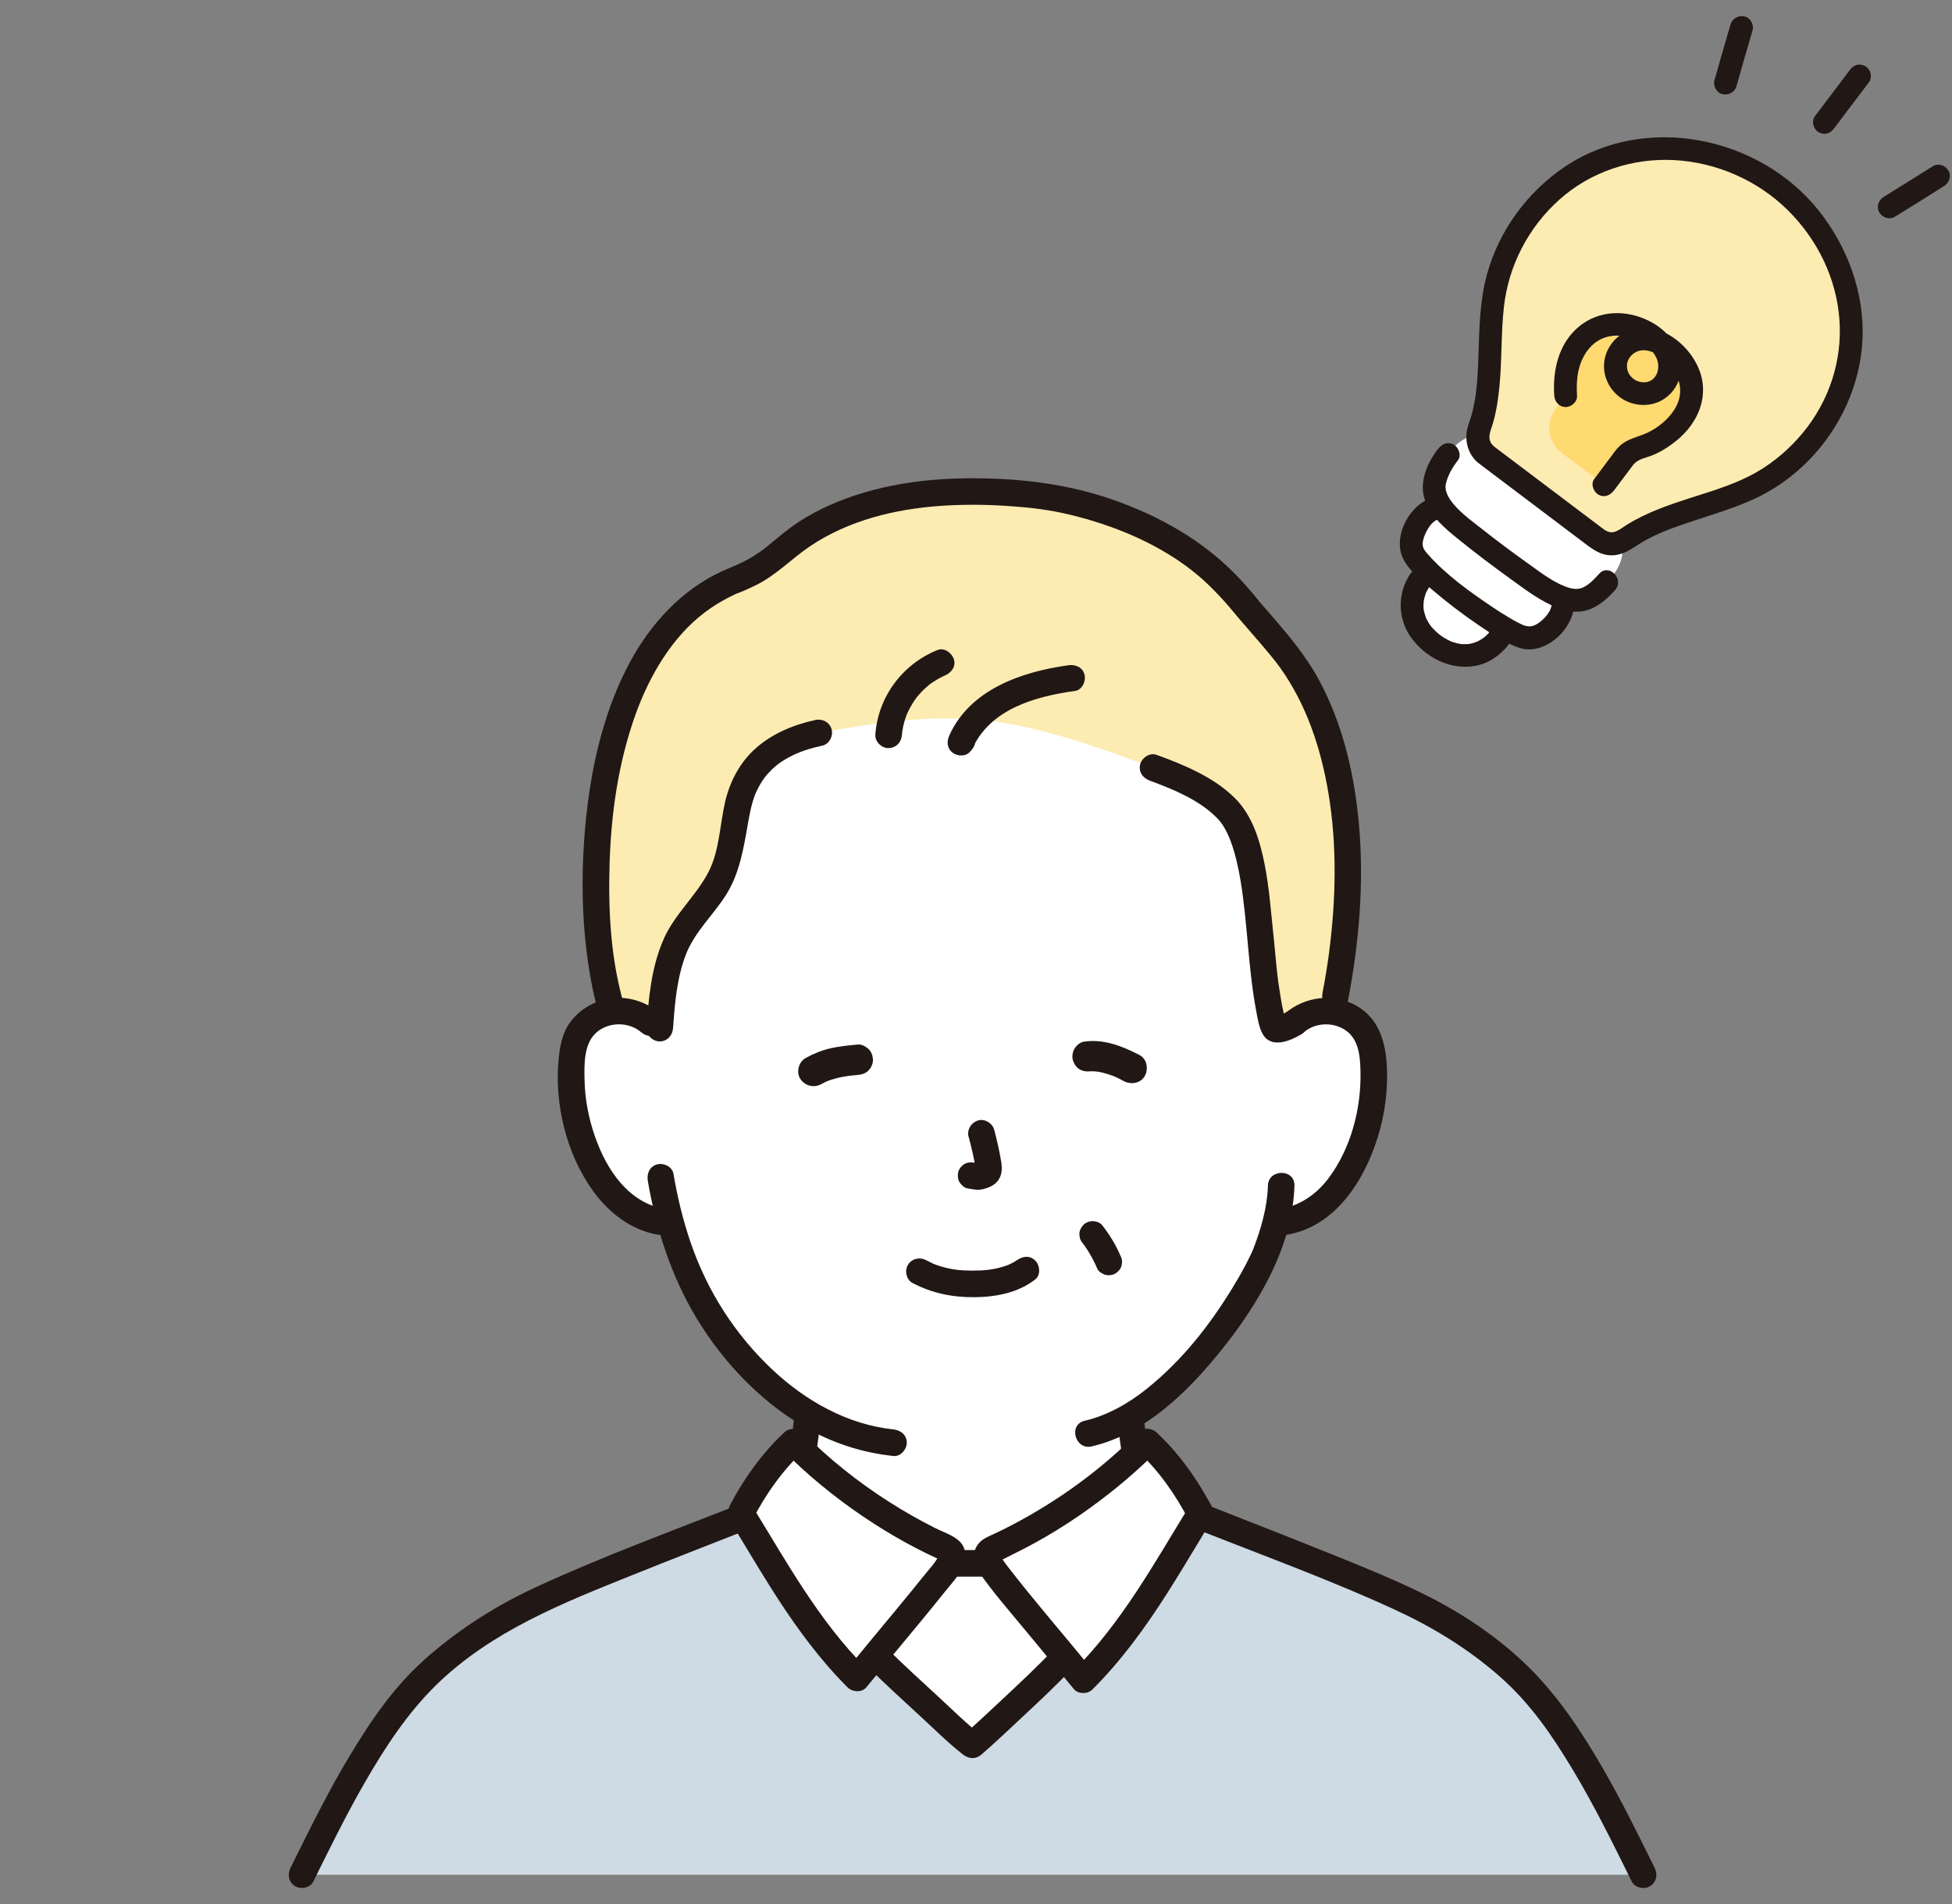 <?xml version="1.0" encoding="UTF-8"?><svg id="layer" xmlns="http://www.w3.org/2000/svg" viewBox="0 0 411.01 401.01"><rect x="0" y="0" width="411.01" height="401.01" fill="#808080" stroke="none"/><defs><style>.cls-1{fill:#fcecb2;}.cls-2{fill:#cedae4;}.cls-3{fill:#211715;}.cls-4,.cls-5{fill:#fff;}.cls-6{fill:#ffda71;}.cls-5{opacity:0;stroke:#000;stroke-miterlimit:10;stroke-width:1.01px;}</style></defs><g id="group"><path class="cls-4" d="M272.54,215.43c2.12-1.91,5.26-2.84,8.2-2.4s5.61,2.21,6.96,4.63c.95,1.69,1.26,3.62,1.43,5.5.64,7.42-.82,14.97-4.18,21.73-1.64,3.29-3.77,6.44-6.74,8.84-2.28,1.82-5.07,3.17-8.03,3.62,0,0-.61.09-1.66.26-.64,2.45-1.36,4.5-1.71,5.6-2.17,6.03-13.81,26.14-28.75,35.02.2,2.8.59,5.6,1.08,8.36.8,4.59.55,8.67,6.89,10.96.31.1,10.03,4.72,15.46,7.29,0,0-4.08,23.32-58,23.32s-54.49-24.63-54.49-24.63c5.96-2.72,12.76-5.9,13-5.98,6.35-2.29,6.09-6.37,6.91-10.96.54-3.07.93-5.88,1.16-8.96-5.64-3.42-10.88-8.13-15.67-13.94-6.99-8.47-10.9-17.9-13.18-26.18-3.64-.08-7.13-1.59-9.87-3.78-2.97-2.4-5.1-5.55-6.74-8.84-3.36-6.76-4.82-14.32-4.18-21.73.18-1.88.48-3.81,1.43-5.5,1.34-2.41,4.02-4.19,6.96-4.63s6.08.49,8.2,2.4c0,0-13.39-71.12,64.84-71.12s70.69,71.12,70.69,71.12h0Z"/><path class="cls-3" d="M150.41,325.96c3.42-1.56,6.84-3.14,10.25-4.72.53-.25,1.06-.49,1.59-.74.19-.09.92-.29,1.03-.47-.04.08-1.19.48-.16.09.58-.22,1.16-.46,1.72-.74.82-.4,1.55-.89,2.27-1.46,2.31-1.83,3.48-4.47,3.98-7.32.66-3.74,1.26-7.52,1.64-11.3.15-1.51-1.4-2.8-2.8-2.8-1.64,0-2.65,1.29-2.8,2.8-.33,3.28-.86,6.56-1.44,9.81-.11.6-.23,1.19-.39,1.77-.07.24-.15.48-.23.72-.17.47.16-.21-.17.37-.15.26-.29.52-.46.77-.43.64.33-.31-.22.26s-.76.72-1.29,1.04c-1.74,1.05-3.8,1.75-5.64,2.6-3.23,1.49-6.46,2.99-9.7,4.47-1.38.63-1.71,2.62-1,3.83.83,1.41,2.45,1.64,3.83,1h0v.02Z"/><path class="cls-3" d="M235.41,300.07c.35,3.42.91,6.81,1.47,10.2.43,2.57,1.31,5.07,3.2,6.94,1.08,1.06,2.38,1.87,3.76,2.47.44.19,1.04.31,1.44.58.08.05-.84-.39-.49-.2.22.11.46.21.68.31,1.99.92,3.97,1.87,5.96,2.81,2.88,1.36,5.75,2.73,8.63,4.09,1.37.65,3.02.38,3.83-1,.71-1.22.37-3.18-1-3.83-5.09-2.41-10.15-4.94-15.3-7.22-.53-.24-1.08-.43-1.61-.68-.62-.29-1.31-.72-1.62-.99-1.03-.9-1.34-1.6-1.67-2.81-.36-1.32-.51-2.68-.72-4.03-.34-2.21-.73-4.41-.96-6.64-.16-1.5-1.18-2.8-2.8-2.8-1.39,0-2.96,1.29-2.8,2.8h0Z"/><path class="cls-2" d="M63.55,394.82c5.97-12.03,15.79-32.93,28.45-43.91,7.04-6.11,12.79-9.83,22.01-14.13,9.92-4.62,31.81-13.07,42.02-17.09l43.97,9.55h8.31l45.22-9.55c10.21,4.02,32.1,12.47,42.02,17.09,9.22,4.3,14.96,8.02,22.01,14.13,12.66,10.98,22.47,31.89,28.45,43.91H63.55Z"/><path class="cls-4" d="M228.11,353.75c10.29-10.23,17.03-22.61,24.63-34.98-2.76-5.33-6.46-10.76-11.17-15.09-9.16,9.29-20.86,17.26-32.04,22.33-.66.3-1.4.67-1.62,1.36-.19.6.1,1.24.37,1.81.42.86,3.19,4.35,6.63,8.56,4.51,5.52,10.17,12.28,13.2,16.01h0Z"/><path class="cls-4" d="M200.14,328.99c-.41.85-3.16,4.31-6.58,8.49-4.47,5.47-10.09,12.18-13.1,15.88-10.21-10.14-16.89-22.43-24.44-34.71,2.75-5.29,6.42-10.68,11.08-14.97,9.1,9.22,20.7,17.12,31.8,22.16.66.3,1.39.66,1.61,1.35.18.6-.1,1.23-.37,1.8Z"/><path class="cls-4" d="M220.63,344.68c-1.93-2.33-3.92-4.74-5.72-6.94-3.39-4.15-6.13-7.59-6.61-8.52-.03.01-8.15.01-8.3.01-.69,1.13-3.28,4.38-6.44,8.24-2.94,3.6-6.38,7.74-9.25,11.2.48.47.76.74.76.74,3.71,3.67,17.74,16.59,19.64,18.06,1.99-1.72,14.21-12.93,19.01-18.03,0,0,.16-.17.46-.48-1.12-1.35-2.33-2.81-3.56-4.29h.01Z"/><path class="cls-1" d="M236.01,108.83c-6.08-2.35-12.22-3.88-17.43-4.48-16.78-1.95-38.9-1.34-53.53,11.42-1.96,1.71-4.57,3.75-6.28,4.57-.85.4-3.63,1.78-4.54,2.03-13.48,5.84-21.74,19.16-25.86,36.78-4.25,18.18-3.54,40.93.54,53.88,2.91-.41,6,.52,8.1,2.41,0,0,.93.84,1.87,1.69l.04-.6c.53-7.45,1.2-15.32,5.53-21.41,2.75-3.87,5.47-6.5,7.51-10.79,2.04-4.28,2.41-10.63,3.55-15.23,1.86-7.49,7.08-12.66,16.89-14.75,13-2.34,24.65-4.02,37.06-2.4,10.09,1.31,23.84,6.01,33.31,9.74,8,2.89,14.5,6.54,17.11,10.67,3.25,5.14,4.36,13.44,4.89,19.33.31,3.44.89,8,1.33,13.11.12,1.41,1.54,11.97,2.58,11.97,1.31,0,2.28-.36,3.86-1.33,2.08-1.87,5.13-2.8,8.02-2.42.37-1.94.6-3.11.6-3.11,5.39-28.03,2.56-54.47-9.41-70.98-1.92-2.65-6.41-7.78-8.71-10.42-1.79-2.42-5.7-6.58-7.87-8.5-5.3-4.71-12.19-8.48-19.15-11.18h-.01Z"/><path class="cls-3" d="M65.97,396.24c3.49-7.02,6.93-14.07,10.85-20.86,4.22-7.32,8.93-14.55,14.99-20.49,11.65-11.4,26.8-17.34,41.47-23.23,7.81-3.14,15.66-6.19,23.5-9.27,1.41-.55,2.39-1.88,1.96-3.44-.37-1.34-2.03-2.51-3.44-1.96-14.13,5.56-28.47,10.81-42.26,17.17-8.33,3.84-15.91,8.62-22.85,14.63s-11.73,13.04-16.24,20.45c-4.74,7.8-8.75,16-12.8,24.17-.67,1.35-.36,3.03,1,3.83,1.24.72,3.16.36,3.83-1h-.01Z"/><path class="cls-3" d="M348.42,393.41c-3.54-7.14-7.04-14.3-11.04-21.19-4.43-7.64-9.44-15.22-15.8-21.41-6.42-6.24-14.01-11.28-22.03-15.21-6.93-3.4-14.13-6.26-21.28-9.13-7.98-3.21-16-6.32-24-9.48-1.41-.55-3.07.61-3.44,1.96-.44,1.59.54,2.89,1.96,3.44,13.68,5.39,27.67,10.51,40.81,16.56,7.98,3.67,15.35,8.16,21.98,13.94,6.63,5.78,11.19,12.53,15.5,19.68,4.61,7.65,8.54,15.67,12.5,23.67.67,1.35,2.59,1.73,3.83,1,1.38-.81,1.68-2.47,1-3.83h.01Z"/><path class="cls-3" d="M208.31,326.44h-8.31c-1.46,0-2.87,1.29-2.8,2.8s1.23,2.8,2.8,2.8h8.31c1.46,0,2.87-1.29,2.8-2.8s-1.23-2.8-2.8-2.8h0Z"/><path class="cls-3" d="M230.09,355.73c6-5.99,11-12.89,15.56-20.02,2.3-3.61,4.51-7.28,6.72-10.94.54-.89,1.08-1.78,1.62-2.68.61-1,1.55-2.1,1.55-3.33,0-1.13-.83-2.28-1.36-3.23s-1.05-1.83-1.61-2.72c-2.53-4.05-5.52-7.86-9.02-11.11-1.1-1.03-2.86-1.11-3.96,0-7.77,7.84-16.82,14.41-26.61,19.52-1.11.58-2.24,1.14-3.38,1.68s-2.36.97-3.27,1.87c-1.91,1.9-1.37,4.62.03,6.63,2.8,4.03,6.09,7.77,9.21,11.55,3.51,4.26,7.06,8.49,10.55,12.78.95,1.17,2.97.99,3.96,0,1.16-1.16.96-2.78,0-3.96-5.85-7.2-12.17-14.44-17.72-21.63-.44-.57-.87-1.13-1.27-1.73-.06-.09-.25-.51-.35-.56-.03-.01-.04-.12-.06-.13l-.23.78c-.46.41-.49.47-.08.2.96-.31,1.91-.89,2.82-1.33,1.2-.58,2.39-1.19,3.57-1.82,4.57-2.44,8.96-5.21,13.14-8.26,4.84-3.52,9.44-7.39,13.66-11.64h-3.96c4.46,4.15,7.92,9.14,10.73,14.52v-2.83c-7.34,11.96-14.18,24.41-24.19,34.42-2.55,2.55,1.41,6.51,3.96,3.96h0Z"/><path class="cls-3" d="M197.72,327.58c-.81,1.57-1.94,2.72-3.01,4.05-1.94,2.43-3.92,4.83-5.9,7.23-3.44,4.17-6.92,8.32-10.34,12.52h3.96c-9.94-9.93-16.71-22.28-24-34.14v2.83c2.79-5.34,6.22-10.29,10.64-14.4h-3.96c5.07,5.11,10.68,9.68,16.63,13.71,2.9,1.97,5.89,3.8,8.96,5.49,1.43.78,2.87,1.53,4.33,2.25.75.36,1.5.72,2.25,1.06.2.09.7.46.89.44.28.18.2.08-.22-.29-.05-.79-.13-1.04-.25-.75-.63,1.37-.39,3.01,1,3.83,1.2.7,3.2.38,3.83-1,1-2.18,1.17-4.5-.87-6.14-1.37-1.1-3.2-1.68-4.75-2.46-3.35-1.68-6.61-3.54-9.77-5.56-6.54-4.18-12.62-9.03-18.09-14.54-1.09-1.1-2.85-1.03-3.96,0-3.08,2.86-5.74,6.15-8.06,9.65-1.14,1.72-2.19,3.51-3.16,5.33-.72,1.35-.82,2.42-.06,3.76.55.98,1.17,1.92,1.75,2.88,4.32,7.13,8.54,14.33,13.52,21.03,2.88,3.87,5.96,7.58,9.37,10.99.99.99,3,1.18,3.96,0,3.51-4.31,7.08-8.56,10.61-12.84,1.97-2.39,3.95-4.79,5.88-7.22,1.23-1.54,2.72-3.11,3.63-4.87,1.65-3.2-3.18-6.03-4.84-2.83h.03Z"/><path class="cls-3" d="M183.09,351.4c3.41,3.37,6.97,6.61,10.5,9.86,3,2.76,5.93,5.69,9.14,8.21,1.26.99,2.7,1.09,3.96,0,2.88-2.5,5.66-5.14,8.45-7.75,3.58-3.35,7.19-6.71,10.56-10.28,2.47-2.62-1.48-6.59-3.96-3.96-3.37,3.57-6.98,6.92-10.56,10.28-2.79,2.61-5.57,5.24-8.45,7.75h3.96c-3.21-2.52-6.14-5.45-9.14-8.21-3.53-3.25-7.09-6.48-10.5-9.86-2.57-2.54-6.53,1.42-3.96,3.96h0Z"/><path class="cls-3" d="M266.97,249.73c-.14,4.64-1.53,9.4-3.24,13.7.36-.9.02-.05-.08.16-.14.31-.28.62-.43.92-.34.71-.7,1.4-1.06,2.1-.84,1.58-1.73,3.13-2.67,4.65-4.85,7.92-10.56,15.19-17.89,21.11-3.83,3.1-8.38,5.72-13.21,6.84-3.51.82-2.02,6.22,1.49,5.4,9.99-2.33,18.29-9.69,24.8-17.28,5.42-6.32,10.46-13.44,13.86-21.07,2.28-5.11,3.85-10.96,4.02-16.55.11-3.6-5.49-3.6-5.6,0h0v.02Z"/><path class="cls-3" d="M136.4,248.67c1.73,10.12,4.93,20.08,10.25,28.91,5.83,9.67,14.29,18.45,24.31,23.8,5.36,2.86,11.13,4.62,17.17,5.25,1.51.16,2.8-1.4,2.8-2.8,0-1.64-1.29-2.64-2.8-2.8-9.63-1-18.43-5.95-25.44-12.53-7.89-7.4-13.74-16.54-17.25-26.76-1.63-4.74-2.8-9.62-3.64-14.56-.25-1.49-2.09-2.33-3.44-1.96-1.58.43-2.21,1.95-1.96,3.44h0Z"/><path class="cls-3" d="M274.52,217.41c2.3-1.99,5.81-2.21,8.4-.69,3.17,1.86,3.46,5.54,3.54,8.89.19,7.85-2.01,16.3-6.8,22.62-2.55,3.37-6.03,5.72-10.23,6.42-1.49.25-2.33,2.09-1.96,3.44.43,1.58,1.95,2.21,3.44,1.96,10.28-1.73,16.38-11.45,19.23-20.69,1.47-4.77,2.13-9.88,1.87-14.87s-1.64-9.91-6.27-12.61c-4.87-2.84-10.98-2.07-15.19,1.56-1.14.99-1.01,2.95,0,3.96,1.14,1.14,2.81.99,3.96,0h.01Z"/><path class="cls-3" d="M138.99,213.45c-3.63-3.14-8.8-4.26-13.33-2.44-2.27.91-4.19,2.34-5.64,4.32-1.57,2.16-2.09,4.79-2.36,7.39-1.02,9.58,1.57,20.35,7.27,28.17,3.34,4.58,7.99,8.2,13.7,9.16,1.49.25,3.01-.39,3.44-1.96.37-1.34-.46-3.19-1.96-3.44-7.81-1.32-12.38-8.29-14.83-15.29-1.35-3.86-2.12-7.88-2.2-11.97-.07-3.38-.18-7.82,2.73-10.14,2.62-2.08,6.66-2.05,9.21.15,1.14.99,2.84,1.12,3.96,0,1.01-1.01,1.15-2.97,0-3.96h.01Z"/><path class="cls-3" d="M283.85,210.64c2.29-12,3.36-24.32,2.33-36.51-.9-10.56-3.27-21.14-8.26-30.56-2.2-4.16-5.02-7.83-8.05-11.42-1.51-1.79-3.04-3.57-4.6-5.33-.35-.39.41.52-.15-.16-.24-.3-.47-.61-.71-.91-.3-.37-.6-.74-.92-1.11-.86-1.01-1.75-1.99-2.66-2.96-7.31-7.75-16.58-12.98-26.59-16.47-9.35-3.26-19.18-4.45-29.05-4.49-10.43-.04-20.99,1.43-30.57,5.7-2.26,1.01-4.44,2.18-6.51,3.54-2.35,1.54-4.44,3.38-6.61,5.15-1.73,1.4-3.54,2.53-5.54,3.48-1.83.87-3.44,1.4-5.5,2.48-8.34,4.36-14.62,11.82-18.75,20.16-4.96,10-7.35,21.07-8.41,32.12s-.85,22.42,1.19,33.37c.4,2.13.88,4.24,1.49,6.32,1.01,3.45,6.42,1.98,5.4-1.49-2.79-9.49-3.32-19.64-3.03-29.5.31-10.7,1.84-21.45,5.46-31.56,2.96-8.25,7.72-16.32,14.56-21.5,1.72-1.3,3.56-2.43,5.49-3.39.44-.22.88-.44,1.33-.63.53-.22-.49.2.13-.03.15-.05.29-.11.44-.17,1.12-.44,2.2-.96,3.29-1.48,4.36-2.09,7.6-5.64,11.58-8.3,8.09-5.41,17.81-7.78,27.41-8.45,4.81-.34,9.65-.29,14.46.04,4.5.31,8.33.75,12.7,1.8,9.66,2.31,19.49,6.42,27.14,12.87,1.7,1.44,3.27,3.03,4.8,4.66,1.62,1.73,2.96,3.47,4.27,4.97,1.47,1.69,2.94,3.38,4.39,5.08,1.37,1.62,2.72,3.22,3.73,4.64,5.59,7.81,8.62,17.06,10.19,26.48,1.84,11.02,1.57,22.41.14,33.46-.37,2.88-.86,5.75-1.4,8.6-.28,1.48.42,3.02,1.96,3.44,1.37.38,3.16-.46,3.44-1.96h0v.02Z"/><path class="cls-3" d="M242.02,164.38c4.94,1.8,10.39,4.05,14.08,7.74.35.35.68.71.99,1.09-.31-.39.22.32.22.32.11.17.22.34.32.51.62,1.02,1.13,2.1,1.54,3.23.95,2.61,1.56,5.35,2.02,8.08,1.52,9.1,1.59,18.4,3.3,27.48.31,1.65.58,3.62,1.47,5.08,1.8,2.94,5.7,1.31,7.99-.06,3.09-1.85.28-6.69-2.83-4.84-.39.23-1.12.65-1.36.74l-.3.1c-.35.06-.4.09-.15.08l-.31.02.99.36c.1.06.88.9.75.68-.2-.33.12.32.13.32-.1-.33-.22-.64-.32-.97-.47-1.67-.76-3.4-1.03-5.11-.14-.83-.26-1.67-.38-2.5-.02-.15-.04-.3-.06-.45-.11-.73.07.61,0-.06-.04-.29-.08-.59-.11-.88-.29-2.5-.48-5.02-.75-7.53-.58-5.36-.93-10.77-2-16.07-.98-4.85-2.56-10.01-6.14-13.59-4.46-4.47-10.72-7.06-16.55-9.18-1.42-.52-3.07.58-3.44,1.96-.43,1.56.53,2.93,1.96,3.44h-.03Z"/><path class="cls-3" d="M224.9,140.11c-9.78,1.36-20.66,5.08-25.03,14.8-.57,1.27-.47,2.72.72,3.61,1.05.78,2.75.85,3.68-.22.12-.14.24-.27.35-.41.99-1.14,1.12-2.84,0-3.96-1.01-1.01-2.97-1.15-3.96,0-.12.14-.24.27-.35.41l4.4,3.39c3.79-8.44,13.26-11.05,21.68-12.23,1.5-.21,2.32-2.12,1.96-3.44-.44-1.61-1.94-2.16-3.44-1.96h0Z"/><path class="cls-3" d="M197.41,136.89c-7.4,2.97-12.54,9.87-13.1,17.86-.1,1.46,1.36,2.86,2.8,2.8,1.61-.07,2.69-1.23,2.8-2.8.02-.22.04-.44.06-.66.05-.55-.06.33,0-.02.07-.4.14-.79.22-1.18.16-.71.37-1.41.62-2.1.08-.21.16-.41.24-.61-.14.35-.1.24.02-.04.17-.37.35-.73.54-1.08.37-.68.78-1.33,1.23-1.95.08-.11.41-.53.02-.05.11-.14.23-.29.35-.43.26-.31.53-.61.8-.9.53-.56,1.11-1.05,1.69-1.56.25-.22-.39.28.04-.03.18-.13.35-.26.54-.38.3-.21.61-.4.92-.59s.63-.36.96-.53c.2-.1.39-.19.59-.29.54-.26-.46.18.14-.06,1.35-.54,2.46-1.89,1.96-3.44-.42-1.31-1.99-2.54-3.44-1.96h0Z"/><path class="cls-3" d="M171.65,151.64c-4.67,1.02-9.21,2.91-12.77,6.17-3.18,2.92-5.23,6.87-6.2,11.05-1.11,4.82-1.19,10.24-3.44,14.66-2.59,5.08-7.09,8.88-9.43,14.1-2.66,5.95-3.23,12.47-3.69,18.9-.11,1.51,1.36,2.8,2.8,2.8,1.6,0,2.69-1.29,2.8-2.8.37-5.21.79-10.49,2.67-15.42s5.91-8.47,8.62-12.86,3.57-9.61,4.47-14.78c.37-2.11.77-4.22,1.55-6.22.14-.37.58-1.29.98-1.97.22-.38.45-.74.7-1.1.39-.57.3-.45.71-.93,1.45-1.69,2.72-2.67,4.63-3.72,2.19-1.21,4.58-1.94,7.09-2.49,1.48-.32,2.34-2.04,1.96-3.44-.42-1.53-1.96-2.28-3.44-1.96h-.01Z"/><g id="face"><path class="cls-3" d="M192.18,270.21c4.03,2.13,8.36,3.01,12.91,2.98s9.24-.9,12.9-3.75c1.19-.93.98-2.98,0-3.96-1.18-1.18-2.76-.93-3.96,0,.81-.63.04-.05-.16.08-.27.17-.54.33-.82.47-.16.09-1.08.49-.45.24-.37.15-.75.29-1.13.41-2.31.74-4.37.92-6.81.91s-4.25-.2-6.5-.87c-.41-.12-.82-.27-1.22-.41-.13-.05-.26-.1-.39-.15.69.25.08.04-.05-.02-.51-.24-1.01-.49-1.5-.75-1.34-.71-3.04-.34-3.83,1-.74,1.26-.34,3.12,1,3.83h.01Z"/><path class="cls-3" d="M203.96,239.41c.58,2.2,1.13,4.44,1.46,6.69l-.1-.74c.04.31.06.61.03.92l.1-.74c-.02.14-.05.28-.1.42l.28-.67c-.04.1-.09.18-.15.27l.44-.57c-.07.08-.13.15-.22.22l.57-.44c-.17.11-.35.2-.53.28l.67-.28c-.29.12-.58.21-.89.26l.74-.1c-.28.03-.56.03-.84,0l.74.1c-.32-.04-.63-.12-.94-.16-.78-.11-1.45-.13-2.16.28-.58.34-1.13,1.01-1.29,1.67-.16.72-.13,1.52.28,2.16.36.56.97,1.19,1.67,1.29.66.09,1.31.26,1.98.29,1.01.04,1.95-.26,2.85-.67,1.1-.5,1.95-1.45,2.24-2.64.25-1,.14-1.91-.03-2.91-.36-2.15-.86-4.29-1.42-6.4-.37-1.42-2.02-2.42-3.44-1.96s-2.35,1.93-1.96,3.44h.02Z"/><path class="cls-3" d="M228.08,261.94l.06.07-.44-.57c1.35,1.75,2.48,3.71,3.34,5.74.25.6,1.08,1.12,1.67,1.29.67.18,1.56.1,2.16-.28s1.12-.96,1.29-1.67l.1-.74c0-.51-.13-.98-.38-1.41-.97-2.3-2.3-4.41-3.83-6.38-.41-.53-1.35-.82-1.98-.82-.69,0-1.51.31-1.98.82s-.85,1.23-.82,1.98l.1.74c.13.47.37.89.72,1.24h0Z"/><path class="cls-3" d="M172.87,228.35c.57-.31,1.15-.6,1.75-.85l-.76.32c1.59-.66,3.25-1.03,4.95-1.26l-.85.11c.88-.12,1.76-.2,2.65-.29s1.63-.3,2.26-.94c.56-.56.97-1.47.94-2.26s-.31-1.69-.94-2.26c-.59-.54-1.43-1.02-2.26-.94-1.89.18-3.79.36-5.65.77s-3.65,1.15-5.31,2.06c-1.47.81-2.07,2.95-1.15,4.38s2.81,2.01,4.38,1.15h0Z"/><path class="cls-3" d="M229.85,225.56h.09c-.28.02-.57.06-.85.1.83-.11,1.68-.02,2.51.08l-.85-.11c1.6.22,3.11.72,4.6,1.35l-.76-.32c.72.31,1.41.69,2.1,1.05,1.48.77,3.54.43,4.38-1.15.78-1.47.44-3.56-1.15-4.38-3.62-1.88-7.61-3.45-11.77-2.79-.74.12-1.55.85-1.91,1.47-.4.69-.57,1.7-.32,2.47s.73,1.52,1.47,1.91c.81.43,1.57.47,2.47.32h0Z"/></g></g><g id="group-2"><path class="cls-4" d="M341.23,114.18c-1.52.65-3.3.46-4.66-.57l-23.58-17.81c-1.34-1.01-2-2.63-1.83-4.24-4.02.43-6.26,4.14-6.26,4.14-1.84,2.32-3.03,5.39-2.94,6.97.03.48.1.94.21,1.38.24.93.68,1.81,1.38,2.77l-.29.06c-1.78,0-3.46,1.53-4.66,3.35-1.18,1.78-2.03,4.52-.92,6.48.48.84,1.5,1.99,2.86,3.3l-1.3,1.74c-3.36,4.56-2.25,10.27,2.56,13.87s10.62,3.05,14.03-1.43l1.3-1.74c1.64.94,3.03,1.59,3.97,1.82,2.2.52,4.59-1.07,5.97-2.7,1.41-1.67,2.42-3.71,1.91-5.42l-.65-.58c1.95.83,3.42,1.01,5.06.64,1.3-.3,3.36-1.77,5-3.68,0,0,4.53-4.11,2.85-8.37v.02Z"/><path class="cls-1" d="M312.98,95.81c-1.65-1.25-2.28-3.42-1.57-5.37,3.2-8.81,1.65-18.32,3.15-28.06,1.81-11.75,9.66-22.41,20.35-27.62,12.51-6.1,28.2-3.97,39.33,4.43,11.13,8.4,17.48,22.91,15.04,36.62-2.09,11.71-10.18,22.18-20.99,27.13-8.96,4.11-18.52,5.23-26.13,10.72-1.68,1.21-3.94,1.2-5.59-.04l-23.58-17.81h-.01Z"/><path class="cls-6" d="M337.81,102.01l5.55-7.41s.04-.03.06-.04c3.54-.5,5.93-1.71,8.84-4.31,2.93-2.61,4.62-6.4,3.67-10.2-1.06-4.24-5.78-9.07-10.38-8.66-1.92.17-3.6,1.24-4.61,2.86-1.15,1.83-1.13,4.25.1,6.02,1.05,1.51,2.73,2.45,4.63,2.61,1.02.09,2.38-.31,3.28-.81,1.04-.58,1.89-1.52,2.25-2.66,1.84-5.79-3.86-10.15-8.95-10.99-2.51-.41-5.19.03-7.3,1.44-2.23,1.49-3.83,3.89-4.61,6.46-.81,2.64-.89,4.25-.7,6.94,0,.02,0,.05-.02.06l-2.09,2.8c-2.2,2.93-1.6,7.1,1.33,9.29l8.81,6.6s.1.02.13-.02v.02Z"/><path class="cls-3" d="M364.38,5.14c-1.15,3.91-2.28,7.82-3.38,11.74-.34,1.21.42,2.67,1.68,2.95s2.59-.38,2.95-1.68c1.11-3.92,2.23-7.83,3.38-11.74.35-1.2-.43-2.67-1.68-2.95s-2.57.39-2.95,1.68h0Z"/><path class="cls-3" d="M406.95,35.02c-3.44,2.17-6.9,4.33-10.36,6.47-1.07.66-1.57,2.18-.86,3.28s2.14,1.57,3.28.86c3.47-2.14,6.92-4.29,10.36-6.47,1.06-.67,1.58-2.17.86-3.28s-2.15-1.58-3.28-.86h0Z"/><path class="cls-3" d="M386.22,26.99c2.46-3.26,4.92-6.52,7.38-9.78.35-.46.39-1.32.24-1.85s-.58-1.16-1.1-1.43c-.56-.29-1.23-.44-1.85-.24s-1.04.58-1.43,1.1c-2.46,3.26-4.92,6.52-7.38,9.78-.35.46-.39,1.32-.24,1.85s.58,1.16,1.1,1.43c.56.29,1.23.44,1.85.24s1.04-.58,1.43-1.1h0Z"/><path class="cls-3" d="M303.24,104.49c-5.64.28-10.27,7.99-7.82,13.11,1.24,2.59,3.93,4.7,6.06,6.53,3.16,2.71,6.5,5.24,9.95,7.59,2.61,1.77,5.37,3.65,8.38,4.69,5.87,2.03,12.84-5.06,11.47-10.87-.71-3-5.34-1.73-4.63,1.28.38,1.62-1.57,3.66-2.8,4.46-1.13.74-1.99.8-3.2.34.6.23-.08-.04-.23-.11-.24-.11-.47-.23-.71-.35-.6-.31-1.19-.64-1.77-.98-1.23-.72-2.43-1.48-3.61-2.28-4.87-3.27-9.94-6.88-13.82-11.33-.17-.2-.34-.4-.5-.6.42.53-.05-.08-.14-.23-.38-.66-.38-1.33-.2-2.06.35-1.49,1.8-4.29,3.58-4.38,3.07-.15,3.09-4.95,0-4.8h-.01Z"/><path class="cls-3" d="M302.81,94.5c-2.31,3.01-4.11,7.09-2.76,10.87,1.22,3.41,4.13,5.84,6.86,8.06,3.66,2.97,7.44,5.82,11.27,8.58,3.12,2.26,6.29,4.68,9.93,6.07,1.92.74,4.16,1.02,6.15.4,2.29-.71,4.27-2.47,5.82-4.23,2.04-2.3-1.34-5.71-3.39-3.39-.99,1.12-2.34,2.53-3.7,2.99-1.09.37-2.28.11-3.43-.34-2.85-1.1-5.4-3.12-7.86-4.87-3.34-2.38-6.63-4.84-9.84-7.38-2.26-1.79-4.89-3.63-6.52-6.05-.4-.6-.7-1.15-.86-1.83-.13-.53-.14-1.02-.07-1.34.39-1.88,1.41-3.61,2.57-5.11.79-1.03.16-2.69-.86-3.28-1.24-.72-2.49-.17-3.28.86h-.03Z"/><path class="cls-3" d="M297.15,120.56c-2.86,3.98-2.99,9.38-.21,13.44,3,4.38,8.33,7.17,13.66,6.24,2.73-.48,5.23-2.17,6.92-4.34.8-1.02,1-2.4,0-3.39-.83-.83-2.59-1.03-3.39,0-.88,1.13-1.54,1.76-2.59,2.35-.2.11-.41.22-.61.31.41-.19-.4.14-.49.17-.29.09-.58.17-.88.23-.15.03-.3.06-.45.08.26-.04.25-.04-.04,0-.55,0-1.08.03-1.62-.03.46.05-.45-.1-.54-.12-.32-.08-.64-.17-.95-.27-.16-.05-.32-.11-.47-.17.18.08.13.06-.14-.06-.24-.11-.48-.23-.71-.36-.32-.17-.63-.36-.94-.57-.16-.1-.31-.21-.46-.32-.25-.19-.31-.23-.16-.12-.53-.42-1.02-.89-1.47-1.39-.05-.06-.48-.57-.24-.26-.19-.25-.37-.51-.53-.78s-.31-.53-.45-.8c-.07-.14-.13-.27-.2-.41.09.23.09.21,0-.05-.16-.5-.29-.98-.41-1.49-.05-.28-.05-.29,0-.01-.02-.14-.03-.29-.04-.44-.02-.29-.02-.58,0-.87,0-.1.11-.99.02-.46.04-.22.08-.44.13-.65.07-.29.15-.58.25-.87.05-.14.1-.29.16-.43-.09.22-.08.2.04-.06.31-.57.62-1.12,1-1.65.76-1.05.18-2.67-.86-3.28-1.21-.71-2.52-.19-3.28.86h0l-.02-.02Z"/><path class="cls-3" d="M339.83,103.3l3.88-5.17c.08-.11.16-.22.25-.33.02-.02.03-.05.05-.07-.35.43.08-.06.14-.12.8-.77,1.61-1,2.65-1.33,2.37-.74,4.41-2.02,6.32-3.59,3.83-3.16,6.26-7.85,5.24-12.88-.85-4.16-4.23-8.16-8.08-9.87-4.23-1.88-9.4-.78-11.65,3.55-2.49,4.79.48,10.53,5.7,11.61s9.67-2.77,9.64-7.9c-.02-4.26-3.09-7.8-6.76-9.62-4.84-2.41-10.62-2.3-14.86,1.29-4.24,3.59-5.45,9.24-5.09,14.45.09,1.29,1.04,2.4,2.4,2.4,1.23,0,2.49-1.1,2.4-2.4-.23-3.34.15-6.8,2.24-9.56s5.26-3.6,8.43-2.78c2.4.62,5.07,2.12,6.09,4.51s-.29,5.4-3.22,4.98-4.19-4-1.73-5.95c2.23-1.76,5.19-.15,6.92,1.53,2.22,2.15,3.62,5.09,2.7,8.18s-4.02,5.78-6.97,7.06c-1.96.85-3.87,1.13-5.5,2.65-.72.67-1.28,1.51-1.87,2.3l-3.47,4.64c-.78,1.04-.17,2.68.86,3.28,1.23.72,2.5.18,3.28-.86h0Z"/><path class="cls-3" d="M314.68,94.11c-1.88-1.54-.83-3.19-.27-5.18.72-2.57,1.1-5.24,1.34-7.89.5-5.43.31-10.89.9-16.31.96-8.75,5.13-16.81,11.68-22.68s15.37-8.82,24.25-8.33,17.52,4.28,23.84,10.53,10.27,14.44,10.89,23.11-2.21,17.11-7.65,23.72c-2.75,3.34-6.03,6.19-9.78,8.35-4.24,2.43-8.96,3.84-13.59,5.32s-9.54,3.13-13.78,5.79c-1.63,1.03-2.87,2.31-4.73,1-.25-.18-.5-.38-.75-.56l-22.2-16.76-.64-.48c-1.04-.78-2.68-.16-3.28.86-.72,1.23-.18,2.5.86,3.28,7.37,5.57,14.75,11.13,22.12,16.7,1.71,1.29,3.34,2.44,5.65,2.37,2.76-.09,4.69-1.95,7-3.21s4.61-2.19,7.03-3.03c5.19-1.82,10.5-3.25,15.53-5.51,4.32-1.94,8.27-4.74,11.6-8.1,6.77-6.85,11.07-16.13,11.47-25.79s-3.17-19.34-9.19-26.92c-12.47-15.68-36.51-20.65-53.46-9.29-7.92,5.31-13.88,13.45-16.42,22.66-1.5,5.43-1.61,11.13-1.79,16.73-.09,2.78-.19,5.58-.55,8.35-.17,1.33-.43,2.66-.75,3.97s-.89,2.57-1.13,3.88c-.47,2.54.4,5.19,2.41,6.83,1,.82,2.41.98,3.39,0,.85-.85,1.01-2.57,0-3.39v-.02Z"/></g><rect class="cls-5" x=".5" y=".5" width="410" height="400"/></svg>